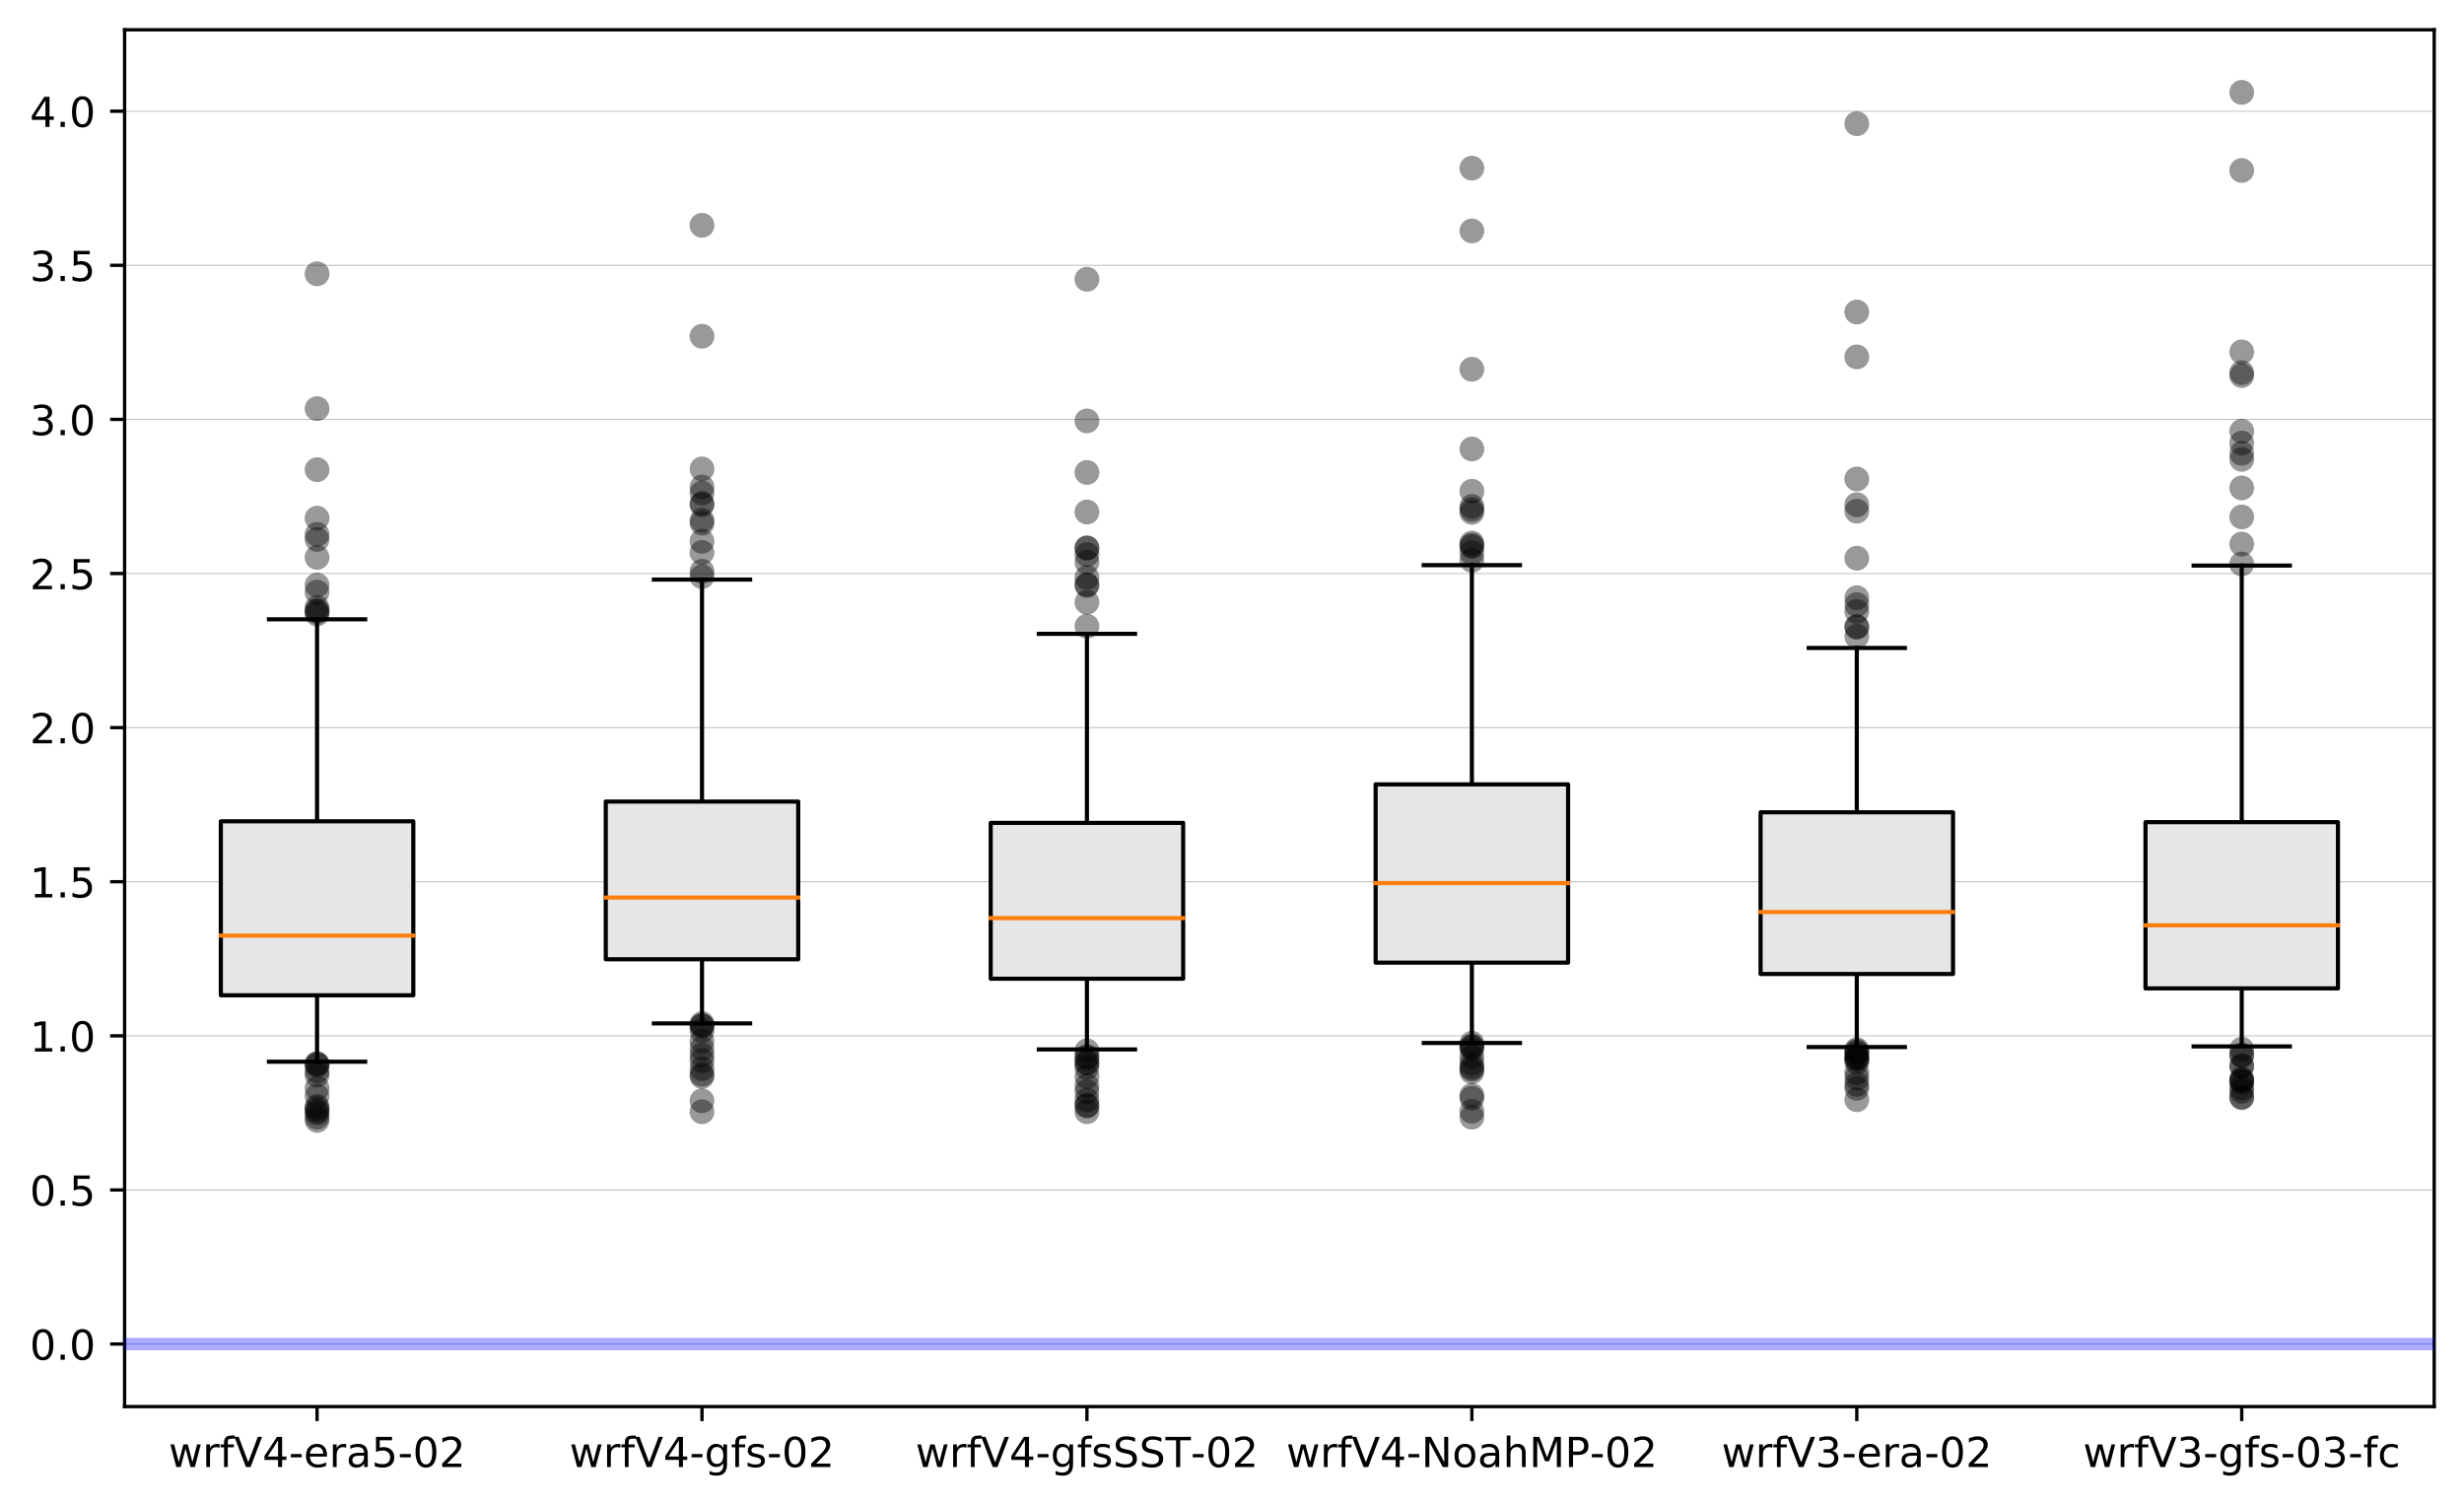<?xml version="1.0" encoding="utf-8" standalone="no"?>
<!DOCTYPE svg PUBLIC "-//W3C//DTD SVG 1.1//EN"
  "http://www.w3.org/Graphics/SVG/1.1/DTD/svg11.dtd">
<!-- Created with matplotlib (https://matplotlib.org/) -->
<svg height="363.718pt" version="1.1" viewBox="0 0 595.303 363.718" width="595.303pt" xmlns="http://www.w3.org/2000/svg" xmlns:xlink="http://www.w3.org/1999/xlink">
 <defs>
  <style type="text/css">
*{stroke-linecap:butt;stroke-linejoin:round;}
  </style>
 </defs>
 <g id="figure_1">
  <g id="patch_1">
   <path d="M -0 363.718 
L 595.303 363.718 
L 595.303 0 
L -0 0 
z
" style="fill:#ffffff;"/>
  </g>
  <g id="axes_1">
   <g id="patch_2">
    <path d="M 30.103 339.84 
L 588.103 339.84 
L 588.103 7.2 
L 30.103 7.2 
z
" style="fill:#ffffff;"/>
   </g>
   <g id="matplotlib.axis_1">
    <g id="xtick_1">
     <g id="line2d_1">
      <defs>
       <path d="M 0 0 
L 0 3.5 
" id="m00061b01da" style="stroke:#000000;stroke-width:0.8;"/>
      </defs>
      <g>
       <use style="stroke:#000000;stroke-width:0.8;" x="76.603" xlink:href="#m00061b01da" y="339.84"/>
      </g>
     </g>
     <g id="text_1">
      <!-- wrfV4-era5-02 -->
      <defs>
       <path d="M 4.203 54.688 
L 13.188 54.688 
L 24.422 12.016 
L 35.594 54.688 
L 46.188 54.688 
L 57.422 12.016 
L 68.609 54.688 
L 77.594 54.688 
L 63.281 0 
L 52.688 0 
L 40.922 44.828 
L 29.109 0 
L 18.5 0 
z
" id="DejaVuSans-119"/>
       <path d="M 41.109 46.297 
Q 39.594 47.172 37.812 47.578 
Q 36.031 48 33.891 48 
Q 26.266 48 22.188 43.047 
Q 18.109 38.094 18.109 28.812 
L 18.109 0 
L 9.078 0 
L 9.078 54.688 
L 18.109 54.688 
L 18.109 46.188 
Q 20.953 51.172 25.484 53.578 
Q 30.031 56 36.531 56 
Q 37.453 56 38.578 55.875 
Q 39.703 55.766 41.062 55.516 
z
" id="DejaVuSans-114"/>
       <path d="M 37.109 75.984 
L 37.109 68.5 
L 28.516 68.5 
Q 23.688 68.5 21.797 66.547 
Q 19.922 64.594 19.922 59.516 
L 19.922 54.688 
L 34.719 54.688 
L 34.719 47.703 
L 19.922 47.703 
L 19.922 0 
L 10.891 0 
L 10.891 47.703 
L 2.297 47.703 
L 2.297 54.688 
L 10.891 54.688 
L 10.891 58.5 
Q 10.891 67.625 15.141 71.797 
Q 19.391 75.984 28.609 75.984 
z
" id="DejaVuSans-102"/>
       <path d="M 28.609 0 
L 0.781 72.906 
L 11.078 72.906 
L 34.188 11.531 
L 57.328 72.906 
L 67.578 72.906 
L 39.797 0 
z
" id="DejaVuSans-86"/>
       <path d="M 37.797 64.312 
L 12.891 25.391 
L 37.797 25.391 
z
M 35.203 72.906 
L 47.609 72.906 
L 47.609 25.391 
L 58.016 25.391 
L 58.016 17.188 
L 47.609 17.188 
L 47.609 0 
L 37.797 0 
L 37.797 17.188 
L 4.891 17.188 
L 4.891 26.703 
z
" id="DejaVuSans-52"/>
       <path d="M 4.891 31.391 
L 31.203 31.391 
L 31.203 23.391 
L 4.891 23.391 
z
" id="DejaVuSans-45"/>
       <path d="M 56.203 29.594 
L 56.203 25.203 
L 14.891 25.203 
Q 15.484 15.922 20.484 11.062 
Q 25.484 6.203 34.422 6.203 
Q 39.594 6.203 44.453 7.469 
Q 49.312 8.734 54.109 11.281 
L 54.109 2.781 
Q 49.266 0.734 44.188 -0.344 
Q 39.109 -1.422 33.891 -1.422 
Q 20.797 -1.422 13.156 6.188 
Q 5.516 13.812 5.516 26.812 
Q 5.516 40.234 12.766 48.109 
Q 20.016 56 32.328 56 
Q 43.359 56 49.781 48.891 
Q 56.203 41.797 56.203 29.594 
z
M 47.219 32.234 
Q 47.125 39.594 43.094 43.984 
Q 39.062 48.391 32.422 48.391 
Q 24.906 48.391 20.391 44.141 
Q 15.875 39.891 15.188 32.172 
z
" id="DejaVuSans-101"/>
       <path d="M 34.281 27.484 
Q 23.391 27.484 19.188 25 
Q 14.984 22.516 14.984 16.5 
Q 14.984 11.719 18.141 8.906 
Q 21.297 6.109 26.703 6.109 
Q 34.188 6.109 38.703 11.406 
Q 43.219 16.703 43.219 25.484 
L 43.219 27.484 
z
M 52.203 31.203 
L 52.203 0 
L 43.219 0 
L 43.219 8.297 
Q 40.141 3.328 35.547 0.953 
Q 30.953 -1.422 24.312 -1.422 
Q 15.922 -1.422 10.953 3.297 
Q 6 8.016 6 15.922 
Q 6 25.141 12.172 29.828 
Q 18.359 34.516 30.609 34.516 
L 43.219 34.516 
L 43.219 35.406 
Q 43.219 41.609 39.141 45 
Q 35.062 48.391 27.688 48.391 
Q 23 48.391 18.547 47.266 
Q 14.109 46.141 10.016 43.891 
L 10.016 52.203 
Q 14.938 54.109 19.578 55.047 
Q 24.219 56 28.609 56 
Q 40.484 56 46.344 49.844 
Q 52.203 43.703 52.203 31.203 
z
" id="DejaVuSans-97"/>
       <path d="M 10.797 72.906 
L 49.516 72.906 
L 49.516 64.594 
L 19.828 64.594 
L 19.828 46.734 
Q 21.969 47.469 24.109 47.828 
Q 26.266 48.188 28.422 48.188 
Q 40.625 48.188 47.75 41.5 
Q 54.891 34.812 54.891 23.391 
Q 54.891 11.625 47.562 5.094 
Q 40.234 -1.422 26.906 -1.422 
Q 22.312 -1.422 17.547 -0.641 
Q 12.797 0.141 7.719 1.703 
L 7.719 11.625 
Q 12.109 9.234 16.797 8.062 
Q 21.484 6.891 26.703 6.891 
Q 35.156 6.891 40.078 11.328 
Q 45.016 15.766 45.016 23.391 
Q 45.016 31 40.078 35.438 
Q 35.156 39.891 26.703 39.891 
Q 22.75 39.891 18.812 39.016 
Q 14.891 38.141 10.797 36.281 
z
" id="DejaVuSans-53"/>
       <path d="M 31.781 66.406 
Q 24.172 66.406 20.328 58.906 
Q 16.5 51.422 16.5 36.375 
Q 16.5 21.391 20.328 13.891 
Q 24.172 6.391 31.781 6.391 
Q 39.453 6.391 43.281 13.891 
Q 47.125 21.391 47.125 36.375 
Q 47.125 51.422 43.281 58.906 
Q 39.453 66.406 31.781 66.406 
z
M 31.781 74.219 
Q 44.047 74.219 50.516 64.516 
Q 56.984 54.828 56.984 36.375 
Q 56.984 17.969 50.516 8.266 
Q 44.047 -1.422 31.781 -1.422 
Q 19.531 -1.422 13.062 8.266 
Q 6.594 17.969 6.594 36.375 
Q 6.594 54.828 13.062 64.516 
Q 19.531 74.219 31.781 74.219 
z
" id="DejaVuSans-48"/>
       <path d="M 19.188 8.297 
L 53.609 8.297 
L 53.609 0 
L 7.328 0 
L 7.328 8.297 
Q 12.938 14.109 22.625 23.891 
Q 32.328 33.688 34.812 36.531 
Q 39.547 41.844 41.422 45.531 
Q 43.312 49.219 43.312 52.781 
Q 43.312 58.594 39.234 62.25 
Q 35.156 65.922 28.609 65.922 
Q 23.969 65.922 18.812 64.312 
Q 13.672 62.703 7.812 59.422 
L 7.812 69.391 
Q 13.766 71.781 18.938 73 
Q 24.125 74.219 28.422 74.219 
Q 39.75 74.219 46.484 68.547 
Q 53.219 62.891 53.219 53.422 
Q 53.219 48.922 51.531 44.891 
Q 49.859 40.875 45.406 35.406 
Q 44.188 33.984 37.641 27.219 
Q 31.109 20.453 19.188 8.297 
z
" id="DejaVuSans-50"/>
      </defs>
      <g transform="translate(40.749 354.438)scale(0.1 -0.1)">
       <use xlink:href="#DejaVuSans-119"/>
       <use x="81.787" xlink:href="#DejaVuSans-114"/>
       <use x="122.9" xlink:href="#DejaVuSans-102"/>
       <use x="158.105" xlink:href="#DejaVuSans-86"/>
       <use x="226.514" xlink:href="#DejaVuSans-52"/>
       <use x="290.137" xlink:href="#DejaVuSans-45"/>
       <use x="326.221" xlink:href="#DejaVuSans-101"/>
       <use x="387.744" xlink:href="#DejaVuSans-114"/>
       <use x="428.857" xlink:href="#DejaVuSans-97"/>
       <use x="490.137" xlink:href="#DejaVuSans-53"/>
       <use x="553.76" xlink:href="#DejaVuSans-45"/>
       <use x="589.844" xlink:href="#DejaVuSans-48"/>
       <use x="653.467" xlink:href="#DejaVuSans-50"/>
      </g>
     </g>
    </g>
    <g id="xtick_2">
     <g id="line2d_2">
      <g>
       <use style="stroke:#000000;stroke-width:0.8;" x="169.603" xlink:href="#m00061b01da" y="339.84"/>
      </g>
     </g>
     <g id="text_2">
      <!-- wrfV4-gfs-02 -->
      <defs>
       <path d="M 45.406 27.984 
Q 45.406 37.75 41.375 43.109 
Q 37.359 48.484 30.078 48.484 
Q 22.859 48.484 18.828 43.109 
Q 14.797 37.75 14.797 27.984 
Q 14.797 18.266 18.828 12.891 
Q 22.859 7.516 30.078 7.516 
Q 37.359 7.516 41.375 12.891 
Q 45.406 18.266 45.406 27.984 
z
M 54.391 6.781 
Q 54.391 -7.172 48.188 -13.984 
Q 42 -20.797 29.203 -20.797 
Q 24.469 -20.797 20.266 -20.094 
Q 16.062 -19.391 12.109 -17.922 
L 12.109 -9.188 
Q 16.062 -11.328 19.922 -12.344 
Q 23.781 -13.375 27.781 -13.375 
Q 36.625 -13.375 41.016 -8.766 
Q 45.406 -4.156 45.406 5.172 
L 45.406 9.625 
Q 42.625 4.781 38.281 2.391 
Q 33.938 0 27.875 0 
Q 17.828 0 11.672 7.656 
Q 5.516 15.328 5.516 27.984 
Q 5.516 40.672 11.672 48.328 
Q 17.828 56 27.875 56 
Q 33.938 56 38.281 53.609 
Q 42.625 51.219 45.406 46.391 
L 45.406 54.688 
L 54.391 54.688 
z
" id="DejaVuSans-103"/>
       <path d="M 44.281 53.078 
L 44.281 44.578 
Q 40.484 46.531 36.375 47.5 
Q 32.281 48.484 27.875 48.484 
Q 21.188 48.484 17.844 46.438 
Q 14.5 44.391 14.5 40.281 
Q 14.5 37.156 16.891 35.375 
Q 19.281 33.594 26.516 31.984 
L 29.594 31.297 
Q 39.156 29.25 43.188 25.516 
Q 47.219 21.781 47.219 15.094 
Q 47.219 7.469 41.188 3.016 
Q 35.156 -1.422 24.609 -1.422 
Q 20.219 -1.422 15.453 -0.562 
Q 10.688 0.297 5.422 2 
L 5.422 11.281 
Q 10.406 8.688 15.234 7.391 
Q 20.062 6.109 24.812 6.109 
Q 31.156 6.109 34.562 8.281 
Q 37.984 10.453 37.984 14.406 
Q 37.984 18.062 35.516 20.016 
Q 33.062 21.969 24.703 23.781 
L 21.578 24.516 
Q 13.234 26.266 9.516 29.906 
Q 5.812 33.547 5.812 39.891 
Q 5.812 47.609 11.281 51.797 
Q 16.75 56 26.812 56 
Q 31.781 56 36.172 55.266 
Q 40.578 54.547 44.281 53.078 
z
" id="DejaVuSans-115"/>
      </defs>
      <g transform="translate(137.588 354.438)scale(0.1 -0.1)">
       <use xlink:href="#DejaVuSans-119"/>
       <use x="81.787" xlink:href="#DejaVuSans-114"/>
       <use x="122.9" xlink:href="#DejaVuSans-102"/>
       <use x="158.105" xlink:href="#DejaVuSans-86"/>
       <use x="226.514" xlink:href="#DejaVuSans-52"/>
       <use x="290.137" xlink:href="#DejaVuSans-45"/>
       <use x="326.221" xlink:href="#DejaVuSans-103"/>
       <use x="389.697" xlink:href="#DejaVuSans-102"/>
       <use x="424.902" xlink:href="#DejaVuSans-115"/>
       <use x="477.002" xlink:href="#DejaVuSans-45"/>
       <use x="513.086" xlink:href="#DejaVuSans-48"/>
       <use x="576.709" xlink:href="#DejaVuSans-50"/>
      </g>
     </g>
    </g>
    <g id="xtick_3">
     <g id="line2d_3">
      <g>
       <use style="stroke:#000000;stroke-width:0.8;" x="262.603" xlink:href="#m00061b01da" y="339.84"/>
      </g>
     </g>
     <g id="text_3">
      <!-- wrfV4-gfsSST-02 -->
      <defs>
       <path d="M 53.516 70.516 
L 53.516 60.891 
Q 47.906 63.578 42.922 64.891 
Q 37.938 66.219 33.297 66.219 
Q 25.25 66.219 20.875 63.094 
Q 16.5 59.969 16.5 54.203 
Q 16.5 49.359 19.406 46.891 
Q 22.312 44.438 30.422 42.922 
L 36.375 41.703 
Q 47.406 39.594 52.656 34.297 
Q 57.906 29 57.906 20.125 
Q 57.906 9.516 50.797 4.047 
Q 43.703 -1.422 29.984 -1.422 
Q 24.812 -1.422 18.969 -0.25 
Q 13.141 0.922 6.891 3.219 
L 6.891 13.375 
Q 12.891 10.016 18.656 8.297 
Q 24.422 6.594 29.984 6.594 
Q 38.422 6.594 43.016 9.906 
Q 47.609 13.234 47.609 19.391 
Q 47.609 24.75 44.312 27.781 
Q 41.016 30.812 33.5 32.328 
L 27.484 33.5 
Q 16.453 35.688 11.516 40.375 
Q 6.594 45.062 6.594 53.422 
Q 6.594 63.094 13.406 68.656 
Q 20.219 74.219 32.172 74.219 
Q 37.312 74.219 42.625 73.281 
Q 47.953 72.359 53.516 70.516 
z
" id="DejaVuSans-83"/>
       <path d="M -0.297 72.906 
L 61.375 72.906 
L 61.375 64.594 
L 35.5 64.594 
L 35.5 0 
L 25.594 0 
L 25.594 64.594 
L -0.297 64.594 
z
" id="DejaVuSans-84"/>
      </defs>
      <g transform="translate(221.192 354.438)scale(0.1 -0.1)">
       <use xlink:href="#DejaVuSans-119"/>
       <use x="81.787" xlink:href="#DejaVuSans-114"/>
       <use x="122.9" xlink:href="#DejaVuSans-102"/>
       <use x="158.105" xlink:href="#DejaVuSans-86"/>
       <use x="226.514" xlink:href="#DejaVuSans-52"/>
       <use x="290.137" xlink:href="#DejaVuSans-45"/>
       <use x="326.221" xlink:href="#DejaVuSans-103"/>
       <use x="389.697" xlink:href="#DejaVuSans-102"/>
       <use x="424.902" xlink:href="#DejaVuSans-115"/>
       <use x="477.002" xlink:href="#DejaVuSans-83"/>
       <use x="540.479" xlink:href="#DejaVuSans-83"/>
       <use x="603.955" xlink:href="#DejaVuSans-84"/>
       <use x="664.898" xlink:href="#DejaVuSans-45"/>
       <use x="700.982" xlink:href="#DejaVuSans-48"/>
       <use x="764.605" xlink:href="#DejaVuSans-50"/>
      </g>
     </g>
    </g>
    <g id="xtick_4">
     <g id="line2d_4">
      <g>
       <use style="stroke:#000000;stroke-width:0.8;" x="355.603" xlink:href="#m00061b01da" y="339.84"/>
      </g>
     </g>
     <g id="text_4">
      <!-- wrfV4-NoahMP-02 -->
      <defs>
       <path d="M 9.812 72.906 
L 23.094 72.906 
L 55.422 11.922 
L 55.422 72.906 
L 64.984 72.906 
L 64.984 0 
L 51.703 0 
L 19.391 60.984 
L 19.391 0 
L 9.812 0 
z
" id="DejaVuSans-78"/>
       <path d="M 30.609 48.391 
Q 23.391 48.391 19.188 42.75 
Q 14.984 37.109 14.984 27.297 
Q 14.984 17.484 19.156 11.844 
Q 23.344 6.203 30.609 6.203 
Q 37.797 6.203 41.984 11.859 
Q 46.188 17.531 46.188 27.297 
Q 46.188 37.016 41.984 42.703 
Q 37.797 48.391 30.609 48.391 
z
M 30.609 56 
Q 42.328 56 49.016 48.375 
Q 55.719 40.766 55.719 27.297 
Q 55.719 13.875 49.016 6.219 
Q 42.328 -1.422 30.609 -1.422 
Q 18.844 -1.422 12.172 6.219 
Q 5.516 13.875 5.516 27.297 
Q 5.516 40.766 12.172 48.375 
Q 18.844 56 30.609 56 
z
" id="DejaVuSans-111"/>
       <path d="M 54.891 33.016 
L 54.891 0 
L 45.906 0 
L 45.906 32.719 
Q 45.906 40.484 42.875 44.328 
Q 39.844 48.188 33.797 48.188 
Q 26.516 48.188 22.312 43.547 
Q 18.109 38.922 18.109 30.906 
L 18.109 0 
L 9.078 0 
L 9.078 75.984 
L 18.109 75.984 
L 18.109 46.188 
Q 21.344 51.125 25.703 53.562 
Q 30.078 56 35.797 56 
Q 45.219 56 50.047 50.172 
Q 54.891 44.344 54.891 33.016 
z
" id="DejaVuSans-104"/>
       <path d="M 9.812 72.906 
L 24.516 72.906 
L 43.109 23.297 
L 61.812 72.906 
L 76.516 72.906 
L 76.516 0 
L 66.891 0 
L 66.891 64.016 
L 48.094 14.016 
L 38.188 14.016 
L 19.391 64.016 
L 19.391 0 
L 9.812 0 
z
" id="DejaVuSans-77"/>
       <path d="M 19.672 64.797 
L 19.672 37.406 
L 32.078 37.406 
Q 38.969 37.406 42.719 40.969 
Q 46.484 44.531 46.484 51.125 
Q 46.484 57.672 42.719 61.234 
Q 38.969 64.797 32.078 64.797 
z
M 9.812 72.906 
L 32.078 72.906 
Q 44.344 72.906 50.609 67.359 
Q 56.891 61.812 56.891 51.125 
Q 56.891 40.328 50.609 34.812 
Q 44.344 29.297 32.078 29.297 
L 19.672 29.297 
L 19.672 0 
L 9.812 0 
z
" id="DejaVuSans-80"/>
      </defs>
      <g transform="translate(310.766 354.438)scale(0.1 -0.1)">
       <use xlink:href="#DejaVuSans-119"/>
       <use x="81.787" xlink:href="#DejaVuSans-114"/>
       <use x="122.9" xlink:href="#DejaVuSans-102"/>
       <use x="158.105" xlink:href="#DejaVuSans-86"/>
       <use x="226.514" xlink:href="#DejaVuSans-52"/>
       <use x="290.137" xlink:href="#DejaVuSans-45"/>
       <use x="326.221" xlink:href="#DejaVuSans-78"/>
       <use x="401.025" xlink:href="#DejaVuSans-111"/>
       <use x="462.207" xlink:href="#DejaVuSans-97"/>
       <use x="523.486" xlink:href="#DejaVuSans-104"/>
       <use x="586.865" xlink:href="#DejaVuSans-77"/>
       <use x="673.145" xlink:href="#DejaVuSans-80"/>
       <use x="733.416" xlink:href="#DejaVuSans-45"/>
       <use x="769.5" xlink:href="#DejaVuSans-48"/>
       <use x="833.123" xlink:href="#DejaVuSans-50"/>
      </g>
     </g>
    </g>
    <g id="xtick_5">
     <g id="line2d_5">
      <g>
       <use style="stroke:#000000;stroke-width:0.8;" x="448.603" xlink:href="#m00061b01da" y="339.84"/>
      </g>
     </g>
     <g id="text_5">
      <!-- wrfV3-era-02 -->
      <defs>
       <path d="M 40.578 39.312 
Q 47.656 37.797 51.625 33 
Q 55.609 28.219 55.609 21.188 
Q 55.609 10.406 48.188 4.484 
Q 40.766 -1.422 27.094 -1.422 
Q 22.516 -1.422 17.656 -0.516 
Q 12.797 0.391 7.625 2.203 
L 7.625 11.719 
Q 11.719 9.328 16.594 8.109 
Q 21.484 6.891 26.812 6.891 
Q 36.078 6.891 40.938 10.547 
Q 45.797 14.203 45.797 21.188 
Q 45.797 27.641 41.281 31.266 
Q 36.766 34.906 28.719 34.906 
L 20.219 34.906 
L 20.219 43.016 
L 29.109 43.016 
Q 36.375 43.016 40.234 45.922 
Q 44.094 48.828 44.094 54.297 
Q 44.094 59.906 40.109 62.906 
Q 36.141 65.922 28.719 65.922 
Q 24.656 65.922 20.016 65.031 
Q 15.375 64.156 9.812 62.312 
L 9.812 71.094 
Q 15.438 72.656 20.344 73.438 
Q 25.25 74.219 29.594 74.219 
Q 40.828 74.219 47.359 69.109 
Q 53.906 64.016 53.906 55.328 
Q 53.906 49.266 50.438 45.094 
Q 46.969 40.922 40.578 39.312 
z
" id="DejaVuSans-51"/>
      </defs>
      <g transform="translate(415.93 354.438)scale(0.1 -0.1)">
       <use xlink:href="#DejaVuSans-119"/>
       <use x="81.787" xlink:href="#DejaVuSans-114"/>
       <use x="122.9" xlink:href="#DejaVuSans-102"/>
       <use x="158.105" xlink:href="#DejaVuSans-86"/>
       <use x="226.514" xlink:href="#DejaVuSans-51"/>
       <use x="290.137" xlink:href="#DejaVuSans-45"/>
       <use x="326.221" xlink:href="#DejaVuSans-101"/>
       <use x="387.744" xlink:href="#DejaVuSans-114"/>
       <use x="428.857" xlink:href="#DejaVuSans-97"/>
       <use x="490.137" xlink:href="#DejaVuSans-45"/>
       <use x="526.221" xlink:href="#DejaVuSans-48"/>
       <use x="589.844" xlink:href="#DejaVuSans-50"/>
      </g>
     </g>
    </g>
    <g id="xtick_6">
     <g id="line2d_6">
      <g>
       <use style="stroke:#000000;stroke-width:0.8;" x="541.603" xlink:href="#m00061b01da" y="339.84"/>
      </g>
     </g>
     <g id="text_6">
      <!-- wrfV3-gfs-03-fc -->
      <defs>
       <path d="M 48.781 52.594 
L 48.781 44.188 
Q 44.969 46.297 41.141 47.344 
Q 37.312 48.391 33.406 48.391 
Q 24.656 48.391 19.812 42.844 
Q 14.984 37.312 14.984 27.297 
Q 14.984 17.281 19.812 11.734 
Q 24.656 6.203 33.406 6.203 
Q 37.312 6.203 41.141 7.25 
Q 44.969 8.297 48.781 10.406 
L 48.781 2.094 
Q 45.016 0.344 40.984 -0.531 
Q 36.969 -1.422 32.422 -1.422 
Q 20.062 -1.422 12.781 6.344 
Q 5.516 14.109 5.516 27.297 
Q 5.516 40.672 12.859 48.328 
Q 20.219 56 33.016 56 
Q 37.156 56 41.109 55.141 
Q 45.062 54.297 48.781 52.594 
z
" id="DejaVuSans-99"/>
      </defs>
      <g transform="translate(503.274 354.438)scale(0.1 -0.1)">
       <use xlink:href="#DejaVuSans-119"/>
       <use x="81.787" xlink:href="#DejaVuSans-114"/>
       <use x="122.9" xlink:href="#DejaVuSans-102"/>
       <use x="158.105" xlink:href="#DejaVuSans-86"/>
       <use x="226.514" xlink:href="#DejaVuSans-51"/>
       <use x="290.137" xlink:href="#DejaVuSans-45"/>
       <use x="326.221" xlink:href="#DejaVuSans-103"/>
       <use x="389.697" xlink:href="#DejaVuSans-102"/>
       <use x="424.902" xlink:href="#DejaVuSans-115"/>
       <use x="477.002" xlink:href="#DejaVuSans-45"/>
       <use x="513.086" xlink:href="#DejaVuSans-48"/>
       <use x="576.709" xlink:href="#DejaVuSans-51"/>
       <use x="640.332" xlink:href="#DejaVuSans-45"/>
       <use x="676.416" xlink:href="#DejaVuSans-102"/>
       <use x="711.621" xlink:href="#DejaVuSans-99"/>
      </g>
     </g>
    </g>
   </g>
   <g id="matplotlib.axis_2">
    <g id="ytick_1">
     <g id="line2d_7">
      <path clip-path="url(#pdd1f29492c)" d="M 30.103 324.72 
L 588.103 324.72 
" style="fill:none;stroke:#bfbfbf;stroke-linecap:square;stroke-width:0.25;"/>
     </g>
     <g id="line2d_8">
      <defs>
       <path d="M 0 0 
L -3.5 0 
" id="m7d6a3adedd" style="stroke:#000000;stroke-width:0.8;"/>
      </defs>
      <g>
       <use style="stroke:#000000;stroke-width:0.8;" x="30.103" xlink:href="#m7d6a3adedd" y="324.72"/>
      </g>
     </g>
     <g id="text_7">
      <!-- 0.0 -->
      <defs>
       <path d="M 10.688 12.406 
L 21 12.406 
L 21 0 
L 10.688 0 
z
" id="DejaVuSans-46"/>
      </defs>
      <g transform="translate(7.2 328.519)scale(0.1 -0.1)">
       <use xlink:href="#DejaVuSans-48"/>
       <use x="63.623" xlink:href="#DejaVuSans-46"/>
       <use x="95.41" xlink:href="#DejaVuSans-48"/>
      </g>
     </g>
    </g>
    <g id="ytick_2">
     <g id="line2d_9">
      <path clip-path="url(#pdd1f29492c)" d="M 30.103 287.489 
L 588.103 287.489 
" style="fill:none;stroke:#bfbfbf;stroke-linecap:square;stroke-width:0.25;"/>
     </g>
     <g id="line2d_10">
      <g>
       <use style="stroke:#000000;stroke-width:0.8;" x="30.103" xlink:href="#m7d6a3adedd" y="287.489"/>
      </g>
     </g>
     <g id="text_8">
      <!-- 0.5 -->
      <g transform="translate(7.2 291.288)scale(0.1 -0.1)">
       <use xlink:href="#DejaVuSans-48"/>
       <use x="63.623" xlink:href="#DejaVuSans-46"/>
       <use x="95.41" xlink:href="#DejaVuSans-53"/>
      </g>
     </g>
    </g>
    <g id="ytick_3">
     <g id="line2d_11">
      <path clip-path="url(#pdd1f29492c)" d="M 30.103 250.257 
L 588.103 250.257 
" style="fill:none;stroke:#bfbfbf;stroke-linecap:square;stroke-width:0.25;"/>
     </g>
     <g id="line2d_12">
      <g>
       <use style="stroke:#000000;stroke-width:0.8;" x="30.103" xlink:href="#m7d6a3adedd" y="250.257"/>
      </g>
     </g>
     <g id="text_9">
      <!-- 1.0 -->
      <defs>
       <path d="M 12.406 8.297 
L 28.516 8.297 
L 28.516 63.922 
L 10.984 60.406 
L 10.984 69.391 
L 28.422 72.906 
L 38.281 72.906 
L 38.281 8.297 
L 54.391 8.297 
L 54.391 0 
L 12.406 0 
z
" id="DejaVuSans-49"/>
      </defs>
      <g transform="translate(7.2 254.057)scale(0.1 -0.1)">
       <use xlink:href="#DejaVuSans-49"/>
       <use x="63.623" xlink:href="#DejaVuSans-46"/>
       <use x="95.41" xlink:href="#DejaVuSans-48"/>
      </g>
     </g>
    </g>
    <g id="ytick_4">
     <g id="line2d_13">
      <path clip-path="url(#pdd1f29492c)" d="M 30.103 213.026 
L 588.103 213.026 
" style="fill:none;stroke:#bfbfbf;stroke-linecap:square;stroke-width:0.25;"/>
     </g>
     <g id="line2d_14">
      <g>
       <use style="stroke:#000000;stroke-width:0.8;" x="30.103" xlink:href="#m7d6a3adedd" y="213.026"/>
      </g>
     </g>
     <g id="text_10">
      <!-- 1.5 -->
      <g transform="translate(7.2 216.825)scale(0.1 -0.1)">
       <use xlink:href="#DejaVuSans-49"/>
       <use x="63.623" xlink:href="#DejaVuSans-46"/>
       <use x="95.41" xlink:href="#DejaVuSans-53"/>
      </g>
     </g>
    </g>
    <g id="ytick_5">
     <g id="line2d_15">
      <path clip-path="url(#pdd1f29492c)" d="M 30.103 175.795 
L 588.103 175.795 
" style="fill:none;stroke:#bfbfbf;stroke-linecap:square;stroke-width:0.25;"/>
     </g>
     <g id="line2d_16">
      <g>
       <use style="stroke:#000000;stroke-width:0.8;" x="30.103" xlink:href="#m7d6a3adedd" y="175.795"/>
      </g>
     </g>
     <g id="text_11">
      <!-- 2.0 -->
      <g transform="translate(7.2 179.594)scale(0.1 -0.1)">
       <use xlink:href="#DejaVuSans-50"/>
       <use x="63.623" xlink:href="#DejaVuSans-46"/>
       <use x="95.41" xlink:href="#DejaVuSans-48"/>
      </g>
     </g>
    </g>
    <g id="ytick_6">
     <g id="line2d_17">
      <path clip-path="url(#pdd1f29492c)" d="M 30.103 138.564 
L 588.103 138.564 
" style="fill:none;stroke:#bfbfbf;stroke-linecap:square;stroke-width:0.25;"/>
     </g>
     <g id="line2d_18">
      <g>
       <use style="stroke:#000000;stroke-width:0.8;" x="30.103" xlink:href="#m7d6a3adedd" y="138.564"/>
      </g>
     </g>
     <g id="text_12">
      <!-- 2.5 -->
      <g transform="translate(7.2 142.363)scale(0.1 -0.1)">
       <use xlink:href="#DejaVuSans-50"/>
       <use x="63.623" xlink:href="#DejaVuSans-46"/>
       <use x="95.41" xlink:href="#DejaVuSans-53"/>
      </g>
     </g>
    </g>
    <g id="ytick_7">
     <g id="line2d_19">
      <path clip-path="url(#pdd1f29492c)" d="M 30.103 101.332 
L 588.103 101.332 
" style="fill:none;stroke:#bfbfbf;stroke-linecap:square;stroke-width:0.25;"/>
     </g>
     <g id="line2d_20">
      <g>
       <use style="stroke:#000000;stroke-width:0.8;" x="30.103" xlink:href="#m7d6a3adedd" y="101.332"/>
      </g>
     </g>
     <g id="text_13">
      <!-- 3.0 -->
      <g transform="translate(7.2 105.131)scale(0.1 -0.1)">
       <use xlink:href="#DejaVuSans-51"/>
       <use x="63.623" xlink:href="#DejaVuSans-46"/>
       <use x="95.41" xlink:href="#DejaVuSans-48"/>
      </g>
     </g>
    </g>
    <g id="ytick_8">
     <g id="line2d_21">
      <path clip-path="url(#pdd1f29492c)" d="M 30.103 64.101 
L 588.103 64.101 
" style="fill:none;stroke:#bfbfbf;stroke-linecap:square;stroke-width:0.25;"/>
     </g>
     <g id="line2d_22">
      <g>
       <use style="stroke:#000000;stroke-width:0.8;" x="30.103" xlink:href="#m7d6a3adedd" y="64.101"/>
      </g>
     </g>
     <g id="text_14">
      <!-- 3.5 -->
      <g transform="translate(7.2 67.9)scale(0.1 -0.1)">
       <use xlink:href="#DejaVuSans-51"/>
       <use x="63.623" xlink:href="#DejaVuSans-46"/>
       <use x="95.41" xlink:href="#DejaVuSans-53"/>
      </g>
     </g>
    </g>
    <g id="ytick_9">
     <g id="line2d_23">
      <path clip-path="url(#pdd1f29492c)" d="M 30.103 26.87 
L 588.103 26.87 
" style="fill:none;stroke:#bfbfbf;stroke-linecap:square;stroke-width:0.25;"/>
     </g>
     <g id="line2d_24">
      <g>
       <use style="stroke:#000000;stroke-width:0.8;" x="30.103" xlink:href="#m7d6a3adedd" y="26.87"/>
      </g>
     </g>
     <g id="text_15">
      <!-- 4.0 -->
      <g transform="translate(7.2 30.669)scale(0.1 -0.1)">
       <use xlink:href="#DejaVuSans-52"/>
       <use x="63.623" xlink:href="#DejaVuSans-46"/>
       <use x="95.41" xlink:href="#DejaVuSans-48"/>
      </g>
     </g>
    </g>
   </g>
   <g id="patch_3">
    <path d="M 30.103 339.84 
L 30.103 7.2 
" style="fill:none;stroke:#000000;stroke-linecap:square;stroke-linejoin:miter;stroke-width:0.8;"/>
   </g>
   <g id="patch_4">
    <path d="M 588.103 339.84 
L 588.103 7.2 
" style="fill:none;stroke:#000000;stroke-linecap:square;stroke-linejoin:miter;stroke-width:0.8;"/>
   </g>
   <g id="patch_5">
    <path d="M 30.103 339.84 
L 588.103 339.84 
" style="fill:none;stroke:#000000;stroke-linecap:square;stroke-linejoin:miter;stroke-width:0.8;"/>
   </g>
   <g id="patch_6">
    <path d="M 30.103 7.2 
L 588.103 7.2 
" style="fill:none;stroke:#000000;stroke-linecap:square;stroke-linejoin:miter;stroke-width:0.8;"/>
   </g>
   <g id="line2d_25">
    <path clip-path="url(#pdd1f29492c)" d="M 30.103 324.72 
L 588.103 324.72 
" style="fill:none;stroke:#0000ff;stroke-linecap:square;stroke-opacity:0.333;stroke-width:3;"/>
   </g>
   <g id="line2d_26">
    <path clip-path="url(#pdd1f29492c)" d="M 76.603 240.46 
L 76.603 256.512 
" style="fill:none;stroke:#000000;stroke-linecap:square;"/>
   </g>
   <g id="line2d_27">
    <path clip-path="url(#pdd1f29492c)" d="M 76.603 198.43 
L 76.603 149.629 
" style="fill:none;stroke:#000000;stroke-linecap:square;"/>
   </g>
   <g id="line2d_28">
    <path clip-path="url(#pdd1f29492c)" d="M 64.978 256.512 
L 88.228 256.512 
" style="fill:none;stroke:#000000;stroke-linecap:square;"/>
   </g>
   <g id="line2d_29">
    <path clip-path="url(#pdd1f29492c)" d="M 64.978 149.629 
L 88.228 149.629 
" style="fill:none;stroke:#000000;stroke-linecap:square;"/>
   </g>
   <g id="line2d_30">
    <defs>
     <path d="M 0 3 
C 0.796 3 1.559 2.684 2.121 2.121 
C 2.684 1.559 3 0.796 3 0 
C 3 -0.796 2.684 -1.559 2.121 -2.121 
C 1.559 -2.684 0.796 -3 0 -3 
C -0.796 -3 -1.559 -2.684 -2.121 -2.121 
C -2.684 -1.559 -3 -0.796 -3 0 
C -3 0.796 -2.684 1.559 -2.121 2.121 
C -1.559 2.684 -0.796 3 0 3 
z
" id="m3110138059" style="stroke:#000000;stroke-opacity:0;"/>
    </defs>
    <g clip-path="url(#pdd1f29492c)">
     <use style="fill-opacity:0.4;stroke:#000000;stroke-opacity:0;" x="76.603" xlink:href="#m3110138059" y="257.004"/>
     <use style="fill-opacity:0.4;stroke:#000000;stroke-opacity:0;" x="76.603" xlink:href="#m3110138059" y="267.317"/>
     <use style="fill-opacity:0.4;stroke:#000000;stroke-opacity:0;" x="76.603" xlink:href="#m3110138059" y="268.866"/>
     <use style="fill-opacity:0.4;stroke:#000000;stroke-opacity:0;" x="76.603" xlink:href="#m3110138059" y="269.908"/>
     <use style="fill-opacity:0.4;stroke:#000000;stroke-opacity:0;" x="76.603" xlink:href="#m3110138059" y="259.744"/>
     <use style="fill-opacity:0.4;stroke:#000000;stroke-opacity:0;" x="76.603" xlink:href="#m3110138059" y="268.419"/>
     <use style="fill-opacity:0.4;stroke:#000000;stroke-opacity:0;" x="76.603" xlink:href="#m3110138059" y="267.831"/>
     <use style="fill-opacity:0.4;stroke:#000000;stroke-opacity:0;" x="76.603" xlink:href="#m3110138059" y="270.683"/>
     <use style="fill-opacity:0.4;stroke:#000000;stroke-opacity:0;" x="76.603" xlink:href="#m3110138059" y="264.8"/>
     <use style="fill-opacity:0.4;stroke:#000000;stroke-opacity:0;" x="76.603" xlink:href="#m3110138059" y="257.346"/>
     <use style="fill-opacity:0.4;stroke:#000000;stroke-opacity:0;" x="76.603" xlink:href="#m3110138059" y="262.931"/>
     <use style="fill-opacity:0.4;stroke:#000000;stroke-opacity:0;" x="76.603" xlink:href="#m3110138059" y="257.019"/>
     <use style="fill-opacity:0.4;stroke:#000000;stroke-opacity:0;" x="76.603" xlink:href="#m3110138059" y="258.798"/>
     <use style="fill-opacity:0.4;stroke:#000000;stroke-opacity:0;" x="76.603" xlink:href="#m3110138059" y="129.099"/>
     <use style="fill-opacity:0.4;stroke:#000000;stroke-opacity:0;" x="76.603" xlink:href="#m3110138059" y="130.321"/>
     <use style="fill-opacity:0.4;stroke:#000000;stroke-opacity:0;" x="76.603" xlink:href="#m3110138059" y="66.149"/>
     <use style="fill-opacity:0.4;stroke:#000000;stroke-opacity:0;" x="76.603" xlink:href="#m3110138059" y="146.792"/>
     <use style="fill-opacity:0.4;stroke:#000000;stroke-opacity:0;" x="76.603" xlink:href="#m3110138059" y="125.183"/>
     <use style="fill-opacity:0.4;stroke:#000000;stroke-opacity:0;" x="76.603" xlink:href="#m3110138059" y="148.34"/>
     <use style="fill-opacity:0.4;stroke:#000000;stroke-opacity:0;" x="76.603" xlink:href="#m3110138059" y="98.726"/>
     <use style="fill-opacity:0.4;stroke:#000000;stroke-opacity:0;" x="76.603" xlink:href="#m3110138059" y="143.046"/>
     <use style="fill-opacity:0.4;stroke:#000000;stroke-opacity:0;" x="76.603" xlink:href="#m3110138059" y="147.536"/>
     <use style="fill-opacity:0.4;stroke:#000000;stroke-opacity:0;" x="76.603" xlink:href="#m3110138059" y="147.775"/>
     <use style="fill-opacity:0.4;stroke:#000000;stroke-opacity:0;" x="76.603" xlink:href="#m3110138059" y="141.341"/>
     <use style="fill-opacity:0.4;stroke:#000000;stroke-opacity:0;" x="76.603" xlink:href="#m3110138059" y="134.677"/>
     <use style="fill-opacity:0.4;stroke:#000000;stroke-opacity:0;" x="76.603" xlink:href="#m3110138059" y="113.477"/>
    </g>
   </g>
   <g id="line2d_31">
    <path clip-path="url(#pdd1f29492c)" d="M 169.603 231.763 
L 169.603 247.257 
" style="fill:none;stroke:#000000;stroke-linecap:square;"/>
   </g>
   <g id="line2d_32">
    <path clip-path="url(#pdd1f29492c)" d="M 169.603 193.657 
L 169.603 140.023 
" style="fill:none;stroke:#000000;stroke-linecap:square;"/>
   </g>
   <g id="line2d_33">
    <path clip-path="url(#pdd1f29492c)" d="M 157.978 247.257 
L 181.228 247.257 
" style="fill:none;stroke:#000000;stroke-linecap:square;"/>
   </g>
   <g id="line2d_34">
    <path clip-path="url(#pdd1f29492c)" d="M 157.978 140.023 
L 181.228 140.023 
" style="fill:none;stroke:#000000;stroke-linecap:square;"/>
   </g>
   <g id="line2d_35">
    <g clip-path="url(#pdd1f29492c)">
     <use style="fill-opacity:0.4;stroke:#000000;stroke-opacity:0;" x="169.603" xlink:href="#m3110138059" y="249.021"/>
     <use style="fill-opacity:0.4;stroke:#000000;stroke-opacity:0;" x="169.603" xlink:href="#m3110138059" y="259.543"/>
     <use style="fill-opacity:0.4;stroke:#000000;stroke-opacity:0;" x="169.603" xlink:href="#m3110138059" y="268.605"/>
     <use style="fill-opacity:0.4;stroke:#000000;stroke-opacity:0;" x="169.603" xlink:href="#m3110138059" y="247.301"/>
     <use style="fill-opacity:0.4;stroke:#000000;stroke-opacity:0;" x="169.603" xlink:href="#m3110138059" y="256.259"/>
     <use style="fill-opacity:0.4;stroke:#000000;stroke-opacity:0;" x="169.603" xlink:href="#m3110138059" y="247.86"/>
     <use style="fill-opacity:0.4;stroke:#000000;stroke-opacity:0;" x="169.603" xlink:href="#m3110138059" y="260.086"/>
     <use style="fill-opacity:0.4;stroke:#000000;stroke-opacity:0;" x="169.603" xlink:href="#m3110138059" y="254.882"/>
     <use style="fill-opacity:0.4;stroke:#000000;stroke-opacity:0;" x="169.603" xlink:href="#m3110138059" y="265.939"/>
     <use style="fill-opacity:0.4;stroke:#000000;stroke-opacity:0;" x="169.603" xlink:href="#m3110138059" y="258.203"/>
     <use style="fill-opacity:0.4;stroke:#000000;stroke-opacity:0;" x="169.603" xlink:href="#m3110138059" y="251.501"/>
     <use style="fill-opacity:0.4;stroke:#000000;stroke-opacity:0;" x="169.603" xlink:href="#m3110138059" y="253.363"/>
     <use style="fill-opacity:0.4;stroke:#000000;stroke-opacity:0;" x="169.603" xlink:href="#m3110138059" y="247.778"/>
     <use style="fill-opacity:0.4;stroke:#000000;stroke-opacity:0;" x="169.603" xlink:href="#m3110138059" y="117.662"/>
     <use style="fill-opacity:0.4;stroke:#000000;stroke-opacity:0;" x="169.603" xlink:href="#m3110138059" y="121.653"/>
     <use style="fill-opacity:0.4;stroke:#000000;stroke-opacity:0;" x="169.603" xlink:href="#m3110138059" y="54.428"/>
     <use style="fill-opacity:0.4;stroke:#000000;stroke-opacity:0;" x="169.603" xlink:href="#m3110138059" y="121.943"/>
     <use style="fill-opacity:0.4;stroke:#000000;stroke-opacity:0;" x="169.603" xlink:href="#m3110138059" y="130.76"/>
     <use style="fill-opacity:0.4;stroke:#000000;stroke-opacity:0;" x="169.603" xlink:href="#m3110138059" y="139.316"/>
     <use style="fill-opacity:0.4;stroke:#000000;stroke-opacity:0;" x="169.603" xlink:href="#m3110138059" y="113.291"/>
     <use style="fill-opacity:0.4;stroke:#000000;stroke-opacity:0;" x="169.603" xlink:href="#m3110138059" y="133.493"/>
     <use style="fill-opacity:0.4;stroke:#000000;stroke-opacity:0;" x="169.603" xlink:href="#m3110138059" y="81.235"/>
     <use style="fill-opacity:0.4;stroke:#000000;stroke-opacity:0;" x="169.603" xlink:href="#m3110138059" y="138.035"/>
     <use style="fill-opacity:0.4;stroke:#000000;stroke-opacity:0;" x="169.603" xlink:href="#m3110138059" y="126.419"/>
     <use style="fill-opacity:0.4;stroke:#000000;stroke-opacity:0;" x="169.603" xlink:href="#m3110138059" y="119.121"/>
     <use style="fill-opacity:0.4;stroke:#000000;stroke-opacity:0;" x="169.603" xlink:href="#m3110138059" y="125.704"/>
    </g>
   </g>
   <g id="line2d_36">
    <path clip-path="url(#pdd1f29492c)" d="M 262.603 236.459 
L 262.603 253.541 
" style="fill:none;stroke:#000000;stroke-linecap:square;"/>
   </g>
   <g id="line2d_37">
    <path clip-path="url(#pdd1f29492c)" d="M 262.603 198.809 
L 262.603 153.143 
" style="fill:none;stroke:#000000;stroke-linecap:square;"/>
   </g>
   <g id="line2d_38">
    <path clip-path="url(#pdd1f29492c)" d="M 250.978 253.541 
L 274.228 253.541 
" style="fill:none;stroke:#000000;stroke-linecap:square;"/>
   </g>
   <g id="line2d_39">
    <path clip-path="url(#pdd1f29492c)" d="M 250.978 153.143 
L 274.228 153.143 
" style="fill:none;stroke:#000000;stroke-linecap:square;"/>
   </g>
   <g id="line2d_40">
    <g clip-path="url(#pdd1f29492c)">
     <use style="fill-opacity:0.4;stroke:#000000;stroke-opacity:0;" x="262.603" xlink:href="#m3110138059" y="262.32"/>
     <use style="fill-opacity:0.4;stroke:#000000;stroke-opacity:0;" x="262.603" xlink:href="#m3110138059" y="263.757"/>
     <use style="fill-opacity:0.4;stroke:#000000;stroke-opacity:0;" x="262.603" xlink:href="#m3110138059" y="267.213"/>
     <use style="fill-opacity:0.4;stroke:#000000;stroke-opacity:0;" x="262.603" xlink:href="#m3110138059" y="255.522"/>
     <use style="fill-opacity:0.4;stroke:#000000;stroke-opacity:0;" x="262.603" xlink:href="#m3110138059" y="260.094"/>
     <use style="fill-opacity:0.4;stroke:#000000;stroke-opacity:0;" x="262.603" xlink:href="#m3110138059" y="268.605"/>
     <use style="fill-opacity:0.4;stroke:#000000;stroke-opacity:0;" x="262.603" xlink:href="#m3110138059" y="256.743"/>
     <use style="fill-opacity:0.4;stroke:#000000;stroke-opacity:0;" x="262.603" xlink:href="#m3110138059" y="267.034"/>
     <use style="fill-opacity:0.4;stroke:#000000;stroke-opacity:0;" x="262.603" xlink:href="#m3110138059" y="265.753"/>
     <use style="fill-opacity:0.4;stroke:#000000;stroke-opacity:0;" x="262.603" xlink:href="#m3110138059" y="255.246"/>
     <use style="fill-opacity:0.4;stroke:#000000;stroke-opacity:0;" x="262.603" xlink:href="#m3110138059" y="256.825"/>
     <use style="fill-opacity:0.4;stroke:#000000;stroke-opacity:0;" x="262.603" xlink:href="#m3110138059" y="257.912"/>
     <use style="fill-opacity:0.4;stroke:#000000;stroke-opacity:0;" x="262.603" xlink:href="#m3110138059" y="253.876"/>
     <use style="fill-opacity:0.4;stroke:#000000;stroke-opacity:0;" x="262.603" xlink:href="#m3110138059" y="135.823"/>
     <use style="fill-opacity:0.4;stroke:#000000;stroke-opacity:0;" x="262.603" xlink:href="#m3110138059" y="133.992"/>
     <use style="fill-opacity:0.4;stroke:#000000;stroke-opacity:0;" x="262.603" xlink:href="#m3110138059" y="67.474"/>
     <use style="fill-opacity:0.4;stroke:#000000;stroke-opacity:0;" x="262.603" xlink:href="#m3110138059" y="141.438"/>
     <use style="fill-opacity:0.4;stroke:#000000;stroke-opacity:0;" x="262.603" xlink:href="#m3110138059" y="151.297"/>
     <use style="fill-opacity:0.4;stroke:#000000;stroke-opacity:0;" x="262.603" xlink:href="#m3110138059" y="123.701"/>
     <use style="fill-opacity:0.4;stroke:#000000;stroke-opacity:0;" x="262.603" xlink:href="#m3110138059" y="145.503"/>
     <use style="fill-opacity:0.4;stroke:#000000;stroke-opacity:0;" x="262.603" xlink:href="#m3110138059" y="101.69"/>
     <use style="fill-opacity:0.4;stroke:#000000;stroke-opacity:0;" x="262.603" xlink:href="#m3110138059" y="139.517"/>
     <use style="fill-opacity:0.4;stroke:#000000;stroke-opacity:0;" x="262.603" xlink:href="#m3110138059" y="141.244"/>
     <use style="fill-opacity:0.4;stroke:#000000;stroke-opacity:0;" x="262.603" xlink:href="#m3110138059" y="132.398"/>
     <use style="fill-opacity:0.4;stroke:#000000;stroke-opacity:0;" x="262.603" xlink:href="#m3110138059" y="132.383"/>
     <use style="fill-opacity:0.4;stroke:#000000;stroke-opacity:0;" x="262.603" xlink:href="#m3110138059" y="114.147"/>
    </g>
   </g>
   <g id="line2d_41">
    <path clip-path="url(#pdd1f29492c)" d="M 355.603 232.576 
L 355.603 251.992 
" style="fill:none;stroke:#000000;stroke-linecap:square;"/>
   </g>
   <g id="line2d_42">
    <path clip-path="url(#pdd1f29492c)" d="M 355.603 189.498 
L 355.603 136.538 
" style="fill:none;stroke:#000000;stroke-linecap:square;"/>
   </g>
   <g id="line2d_43">
    <path clip-path="url(#pdd1f29492c)" d="M 343.978 251.992 
L 367.228 251.992 
" style="fill:none;stroke:#000000;stroke-linecap:square;"/>
   </g>
   <g id="line2d_44">
    <path clip-path="url(#pdd1f29492c)" d="M 343.978 136.538 
L 367.228 136.538 
" style="fill:none;stroke:#000000;stroke-linecap:square;"/>
   </g>
   <g id="line2d_45">
    <g clip-path="url(#pdd1f29492c)">
     <use style="fill-opacity:0.4;stroke:#000000;stroke-opacity:0;" x="355.603" xlink:href="#m3110138059" y="258.292"/>
     <use style="fill-opacity:0.4;stroke:#000000;stroke-opacity:0;" x="355.603" xlink:href="#m3110138059" y="264.636"/>
     <use style="fill-opacity:0.4;stroke:#000000;stroke-opacity:0;" x="355.603" xlink:href="#m3110138059" y="265.321"/>
     <use style="fill-opacity:0.4;stroke:#000000;stroke-opacity:0;" x="355.603" xlink:href="#m3110138059" y="252.045"/>
     <use style="fill-opacity:0.4;stroke:#000000;stroke-opacity:0;" x="355.603" xlink:href="#m3110138059" y="257.897"/>
     <use style="fill-opacity:0.4;stroke:#000000;stroke-opacity:0;" x="355.603" xlink:href="#m3110138059" y="269.923"/>
     <use style="fill-opacity:0.4;stroke:#000000;stroke-opacity:0;" x="355.603" xlink:href="#m3110138059" y="253.4"/>
     <use style="fill-opacity:0.4;stroke:#000000;stroke-opacity:0;" x="355.603" xlink:href="#m3110138059" y="258.947"/>
     <use style="fill-opacity:0.4;stroke:#000000;stroke-opacity:0;" x="355.603" xlink:href="#m3110138059" y="268.478"/>
     <use style="fill-opacity:0.4;stroke:#000000;stroke-opacity:0;" x="355.603" xlink:href="#m3110138059" y="256.959"/>
     <use style="fill-opacity:0.4;stroke:#000000;stroke-opacity:0;" x="355.603" xlink:href="#m3110138059" y="252.871"/>
     <use style="fill-opacity:0.4;stroke:#000000;stroke-opacity:0;" x="355.603" xlink:href="#m3110138059" y="255.366"/>
     <use style="fill-opacity:0.4;stroke:#000000;stroke-opacity:0;" x="355.603" xlink:href="#m3110138059" y="252.759"/>
     <use style="fill-opacity:0.4;stroke:#000000;stroke-opacity:0;" x="355.603" xlink:href="#m3110138059" y="123.113"/>
     <use style="fill-opacity:0.4;stroke:#000000;stroke-opacity:0;" x="355.603" xlink:href="#m3110138059" y="118.682"/>
     <use style="fill-opacity:0.4;stroke:#000000;stroke-opacity:0;" x="355.603" xlink:href="#m3110138059" y="55.791"/>
     <use style="fill-opacity:0.4;stroke:#000000;stroke-opacity:0;" x="355.603" xlink:href="#m3110138059" y="131.199"/>
     <use style="fill-opacity:0.4;stroke:#000000;stroke-opacity:0;" x="355.603" xlink:href="#m3110138059" y="108.481"/>
     <use style="fill-opacity:0.4;stroke:#000000;stroke-opacity:0;" x="355.603" xlink:href="#m3110138059" y="132.07"/>
     <use style="fill-opacity:0.4;stroke:#000000;stroke-opacity:0;" x="355.603" xlink:href="#m3110138059" y="89.217"/>
     <use style="fill-opacity:0.4;stroke:#000000;stroke-opacity:0;" x="355.603" xlink:href="#m3110138059" y="40.623"/>
     <use style="fill-opacity:0.4;stroke:#000000;stroke-opacity:0;" x="355.603" xlink:href="#m3110138059" y="135.369"/>
     <use style="fill-opacity:0.4;stroke:#000000;stroke-opacity:0;" x="355.603" xlink:href="#m3110138059" y="133.552"/>
     <use style="fill-opacity:0.4;stroke:#000000;stroke-opacity:0;" x="355.603" xlink:href="#m3110138059" y="122.353"/>
     <use style="fill-opacity:0.4;stroke:#000000;stroke-opacity:0;" x="355.603" xlink:href="#m3110138059" y="123.775"/>
     <use style="fill-opacity:0.4;stroke:#000000;stroke-opacity:0;" x="355.603" xlink:href="#m3110138059" y="131.713"/>
    </g>
   </g>
   <g id="line2d_46">
    <path clip-path="url(#pdd1f29492c)" d="M 448.603 235.316 
L 448.603 252.975 
" style="fill:none;stroke:#000000;stroke-linecap:square;"/>
   </g>
   <g id="line2d_47">
    <path clip-path="url(#pdd1f29492c)" d="M 448.603 196.257 
L 448.603 156.554 
" style="fill:none;stroke:#000000;stroke-linecap:square;"/>
   </g>
   <g id="line2d_48">
    <path clip-path="url(#pdd1f29492c)" d="M 436.978 252.975 
L 460.228 252.975 
" style="fill:none;stroke:#000000;stroke-linecap:square;"/>
   </g>
   <g id="line2d_49">
    <path clip-path="url(#pdd1f29492c)" d="M 436.978 156.554 
L 460.228 156.554 
" style="fill:none;stroke:#000000;stroke-linecap:square;"/>
   </g>
   <g id="line2d_50">
    <g clip-path="url(#pdd1f29492c)">
     <use style="fill-opacity:0.4;stroke:#000000;stroke-opacity:0;" x="448.603" xlink:href="#m3110138059" y="253.608"/>
     <use style="fill-opacity:0.4;stroke:#000000;stroke-opacity:0;" x="448.603" xlink:href="#m3110138059" y="254.316"/>
     <use style="fill-opacity:0.4;stroke:#000000;stroke-opacity:0;" x="448.603" xlink:href="#m3110138059" y="262.938"/>
     <use style="fill-opacity:0.4;stroke:#000000;stroke-opacity:0;" x="448.603" xlink:href="#m3110138059" y="255.85"/>
     <use style="fill-opacity:0.4;stroke:#000000;stroke-opacity:0;" x="448.603" xlink:href="#m3110138059" y="255.507"/>
     <use style="fill-opacity:0.4;stroke:#000000;stroke-opacity:0;" x="448.603" xlink:href="#m3110138059" y="255.812"/>
     <use style="fill-opacity:0.4;stroke:#000000;stroke-opacity:0;" x="448.603" xlink:href="#m3110138059" y="260.451"/>
     <use style="fill-opacity:0.4;stroke:#000000;stroke-opacity:0;" x="448.603" xlink:href="#m3110138059" y="254.956"/>
     <use style="fill-opacity:0.4;stroke:#000000;stroke-opacity:0;" x="448.603" xlink:href="#m3110138059" y="261.955"/>
     <use style="fill-opacity:0.4;stroke:#000000;stroke-opacity:0;" x="448.603" xlink:href="#m3110138059" y="265.694"/>
     <use style="fill-opacity:0.4;stroke:#000000;stroke-opacity:0;" x="448.603" xlink:href="#m3110138059" y="259.104"/>
     <use style="fill-opacity:0.4;stroke:#000000;stroke-opacity:0;" x="448.603" xlink:href="#m3110138059" y="256.587"/>
     <use style="fill-opacity:0.4;stroke:#000000;stroke-opacity:0;" x="448.603" xlink:href="#m3110138059" y="254.003"/>
     <use style="fill-opacity:0.4;stroke:#000000;stroke-opacity:0;" x="448.603" xlink:href="#m3110138059" y="153.724"/>
     <use style="fill-opacity:0.4;stroke:#000000;stroke-opacity:0;" x="448.603" xlink:href="#m3110138059" y="147.715"/>
     <use style="fill-opacity:0.4;stroke:#000000;stroke-opacity:0;" x="448.603" xlink:href="#m3110138059" y="86.224"/>
     <use style="fill-opacity:0.4;stroke:#000000;stroke-opacity:0;" x="448.603" xlink:href="#m3110138059" y="29.878"/>
     <use style="fill-opacity:0.4;stroke:#000000;stroke-opacity:0;" x="448.603" xlink:href="#m3110138059" y="115.718"/>
     <use style="fill-opacity:0.4;stroke:#000000;stroke-opacity:0;" x="448.603" xlink:href="#m3110138059" y="75.375"/>
     <use style="fill-opacity:0.4;stroke:#000000;stroke-opacity:0;" x="448.603" xlink:href="#m3110138059" y="121.936"/>
     <use style="fill-opacity:0.4;stroke:#000000;stroke-opacity:0;" x="448.603" xlink:href="#m3110138059" y="144.401"/>
     <use style="fill-opacity:0.4;stroke:#000000;stroke-opacity:0;" x="448.603" xlink:href="#m3110138059" y="151.513"/>
     <use style="fill-opacity:0.4;stroke:#000000;stroke-opacity:0;" x="448.603" xlink:href="#m3110138059" y="151.408"/>
     <use style="fill-opacity:0.4;stroke:#000000;stroke-opacity:0;" x="448.603" xlink:href="#m3110138059" y="146.077"/>
     <use style="fill-opacity:0.4;stroke:#000000;stroke-opacity:0;" x="448.603" xlink:href="#m3110138059" y="123.5"/>
     <use style="fill-opacity:0.4;stroke:#000000;stroke-opacity:0;" x="448.603" xlink:href="#m3110138059" y="134.863"/>
    </g>
   </g>
   <g id="line2d_51">
    <path clip-path="url(#pdd1f29492c)" d="M 541.603 238.798 
L 541.603 252.819 
" style="fill:none;stroke:#000000;stroke-linecap:square;"/>
   </g>
   <g id="line2d_52">
    <path clip-path="url(#pdd1f29492c)" d="M 541.603 198.64 
L 541.603 136.635 
" style="fill:none;stroke:#000000;stroke-linecap:square;"/>
   </g>
   <g id="line2d_53">
    <path clip-path="url(#pdd1f29492c)" d="M 529.978 252.819 
L 553.228 252.819 
" style="fill:none;stroke:#000000;stroke-linecap:square;"/>
   </g>
   <g id="line2d_54">
    <path clip-path="url(#pdd1f29492c)" d="M 529.978 136.635 
L 553.228 136.635 
" style="fill:none;stroke:#000000;stroke-linecap:square;"/>
   </g>
   <g id="line2d_55">
    <g clip-path="url(#pdd1f29492c)">
     <use style="fill-opacity:0.4;stroke:#000000;stroke-opacity:0;" x="541.603" xlink:href="#m3110138059" y="260.667"/>
     <use style="fill-opacity:0.4;stroke:#000000;stroke-opacity:0;" x="541.603" xlink:href="#m3110138059" y="263.646"/>
     <use style="fill-opacity:0.4;stroke:#000000;stroke-opacity:0;" x="541.603" xlink:href="#m3110138059" y="262.871"/>
     <use style="fill-opacity:0.4;stroke:#000000;stroke-opacity:0;" x="541.603" xlink:href="#m3110138059" y="260.853"/>
     <use style="fill-opacity:0.4;stroke:#000000;stroke-opacity:0;" x="541.603" xlink:href="#m3110138059" y="254.882"/>
     <use style="fill-opacity:0.4;stroke:#000000;stroke-opacity:0;" x="541.603" xlink:href="#m3110138059" y="265.068"/>
     <use style="fill-opacity:0.4;stroke:#000000;stroke-opacity:0;" x="541.603" xlink:href="#m3110138059" y="257.696"/>
     <use style="fill-opacity:0.4;stroke:#000000;stroke-opacity:0;" x="541.603" xlink:href="#m3110138059" y="253.482"/>
     <use style="fill-opacity:0.4;stroke:#000000;stroke-opacity:0;" x="541.603" xlink:href="#m3110138059" y="257.406"/>
     <use style="fill-opacity:0.4;stroke:#000000;stroke-opacity:0;" x="541.603" xlink:href="#m3110138059" y="265.202"/>
     <use style="fill-opacity:0.4;stroke:#000000;stroke-opacity:0;" x="541.603" xlink:href="#m3110138059" y="255.038"/>
     <use style="fill-opacity:0.4;stroke:#000000;stroke-opacity:0;" x="541.603" xlink:href="#m3110138059" y="261.375"/>
     <use style="fill-opacity:0.4;stroke:#000000;stroke-opacity:0;" x="541.603" xlink:href="#m3110138059" y="261.278"/>
     <use style="fill-opacity:0.4;stroke:#000000;stroke-opacity:0;" x="541.603" xlink:href="#m3110138059" y="117.885"/>
     <use style="fill-opacity:0.4;stroke:#000000;stroke-opacity:0;" x="541.603" xlink:href="#m3110138059" y="22.32"/>
     <use style="fill-opacity:0.4;stroke:#000000;stroke-opacity:0;" x="541.603" xlink:href="#m3110138059" y="85.017"/>
     <use style="fill-opacity:0.4;stroke:#000000;stroke-opacity:0;" x="541.603" xlink:href="#m3110138059" y="107.051"/>
     <use style="fill-opacity:0.4;stroke:#000000;stroke-opacity:0;" x="541.603" xlink:href="#m3110138059" y="41.181"/>
     <use style="fill-opacity:0.4;stroke:#000000;stroke-opacity:0;" x="541.603" xlink:href="#m3110138059" y="90.036"/>
     <use style="fill-opacity:0.4;stroke:#000000;stroke-opacity:0;" x="541.603" xlink:href="#m3110138059" y="110.99"/>
     <use style="fill-opacity:0.4;stroke:#000000;stroke-opacity:0;" x="541.603" xlink:href="#m3110138059" y="131.452"/>
     <use style="fill-opacity:0.4;stroke:#000000;stroke-opacity:0;" x="541.603" xlink:href="#m3110138059" y="90.744"/>
     <use style="fill-opacity:0.4;stroke:#000000;stroke-opacity:0;" x="541.603" xlink:href="#m3110138059" y="136.263"/>
     <use style="fill-opacity:0.4;stroke:#000000;stroke-opacity:0;" x="541.603" xlink:href="#m3110138059" y="109.516"/>
     <use style="fill-opacity:0.4;stroke:#000000;stroke-opacity:0;" x="541.603" xlink:href="#m3110138059" y="124.892"/>
     <use style="fill-opacity:0.4;stroke:#000000;stroke-opacity:0;" x="541.603" xlink:href="#m3110138059" y="104.184"/>
    </g>
   </g>
   <g id="patch_7">
    <path clip-path="url(#pdd1f29492c)" d="M 53.353 240.46 
L 99.853 240.46 
L 99.853 198.43 
L 53.353 198.43 
L 53.353 240.46 
z
" style="fill:#e6e6e6;stroke:#000000;stroke-linejoin:miter;"/>
   </g>
   <g id="patch_8">
    <path clip-path="url(#pdd1f29492c)" d="M 146.353 231.763 
L 192.853 231.763 
L 192.853 193.657 
L 146.353 193.657 
L 146.353 231.763 
z
" style="fill:#e6e6e6;stroke:#000000;stroke-linejoin:miter;"/>
   </g>
   <g id="patch_9">
    <path clip-path="url(#pdd1f29492c)" d="M 239.353 236.459 
L 285.853 236.459 
L 285.853 198.809 
L 239.353 198.809 
L 239.353 236.459 
z
" style="fill:#e6e6e6;stroke:#000000;stroke-linejoin:miter;"/>
   </g>
   <g id="patch_10">
    <path clip-path="url(#pdd1f29492c)" d="M 332.353 232.576 
L 378.853 232.576 
L 378.853 189.498 
L 332.353 189.498 
L 332.353 232.576 
z
" style="fill:#e6e6e6;stroke:#000000;stroke-linejoin:miter;"/>
   </g>
   <g id="patch_11">
    <path clip-path="url(#pdd1f29492c)" d="M 425.353 235.316 
L 471.853 235.316 
L 471.853 196.257 
L 425.353 196.257 
L 425.353 235.316 
z
" style="fill:#e6e6e6;stroke:#000000;stroke-linejoin:miter;"/>
   </g>
   <g id="patch_12">
    <path clip-path="url(#pdd1f29492c)" d="M 518.353 238.798 
L 564.853 238.798 
L 564.853 198.64 
L 518.353 198.64 
L 518.353 238.798 
z
" style="fill:#e6e6e6;stroke:#000000;stroke-linejoin:miter;"/>
   </g>
   <g id="line2d_56">
    <path clip-path="url(#pdd1f29492c)" d="M 53.353 226.031 
L 99.853 226.031 
" style="fill:none;stroke:#ff7f0e;stroke-linecap:square;"/>
   </g>
   <g id="line2d_57">
    <path clip-path="url(#pdd1f29492c)" d="M 146.353 216.861 
L 192.853 216.861 
" style="fill:none;stroke:#ff7f0e;stroke-linecap:square;"/>
   </g>
   <g id="line2d_58">
    <path clip-path="url(#pdd1f29492c)" d="M 239.353 221.813 
L 285.853 221.813 
" style="fill:none;stroke:#ff7f0e;stroke-linecap:square;"/>
   </g>
   <g id="line2d_59">
    <path clip-path="url(#pdd1f29492c)" d="M 332.353 213.357 
L 378.853 213.357 
" style="fill:none;stroke:#ff7f0e;stroke-linecap:square;"/>
   </g>
   <g id="line2d_60">
    <path clip-path="url(#pdd1f29492c)" d="M 425.353 220.342 
L 471.853 220.342 
" style="fill:none;stroke:#ff7f0e;stroke-linecap:square;"/>
   </g>
   <g id="line2d_61">
    <path clip-path="url(#pdd1f29492c)" d="M 518.353 223.563 
L 564.853 223.563 
" style="fill:none;stroke:#ff7f0e;stroke-linecap:square;"/>
   </g>
  </g>
 </g>
 <defs>
  <clipPath id="pdd1f29492c">
   <rect height="332.64" width="558" x="30.103" y="7.2"/>
  </clipPath>
 </defs>
</svg>
